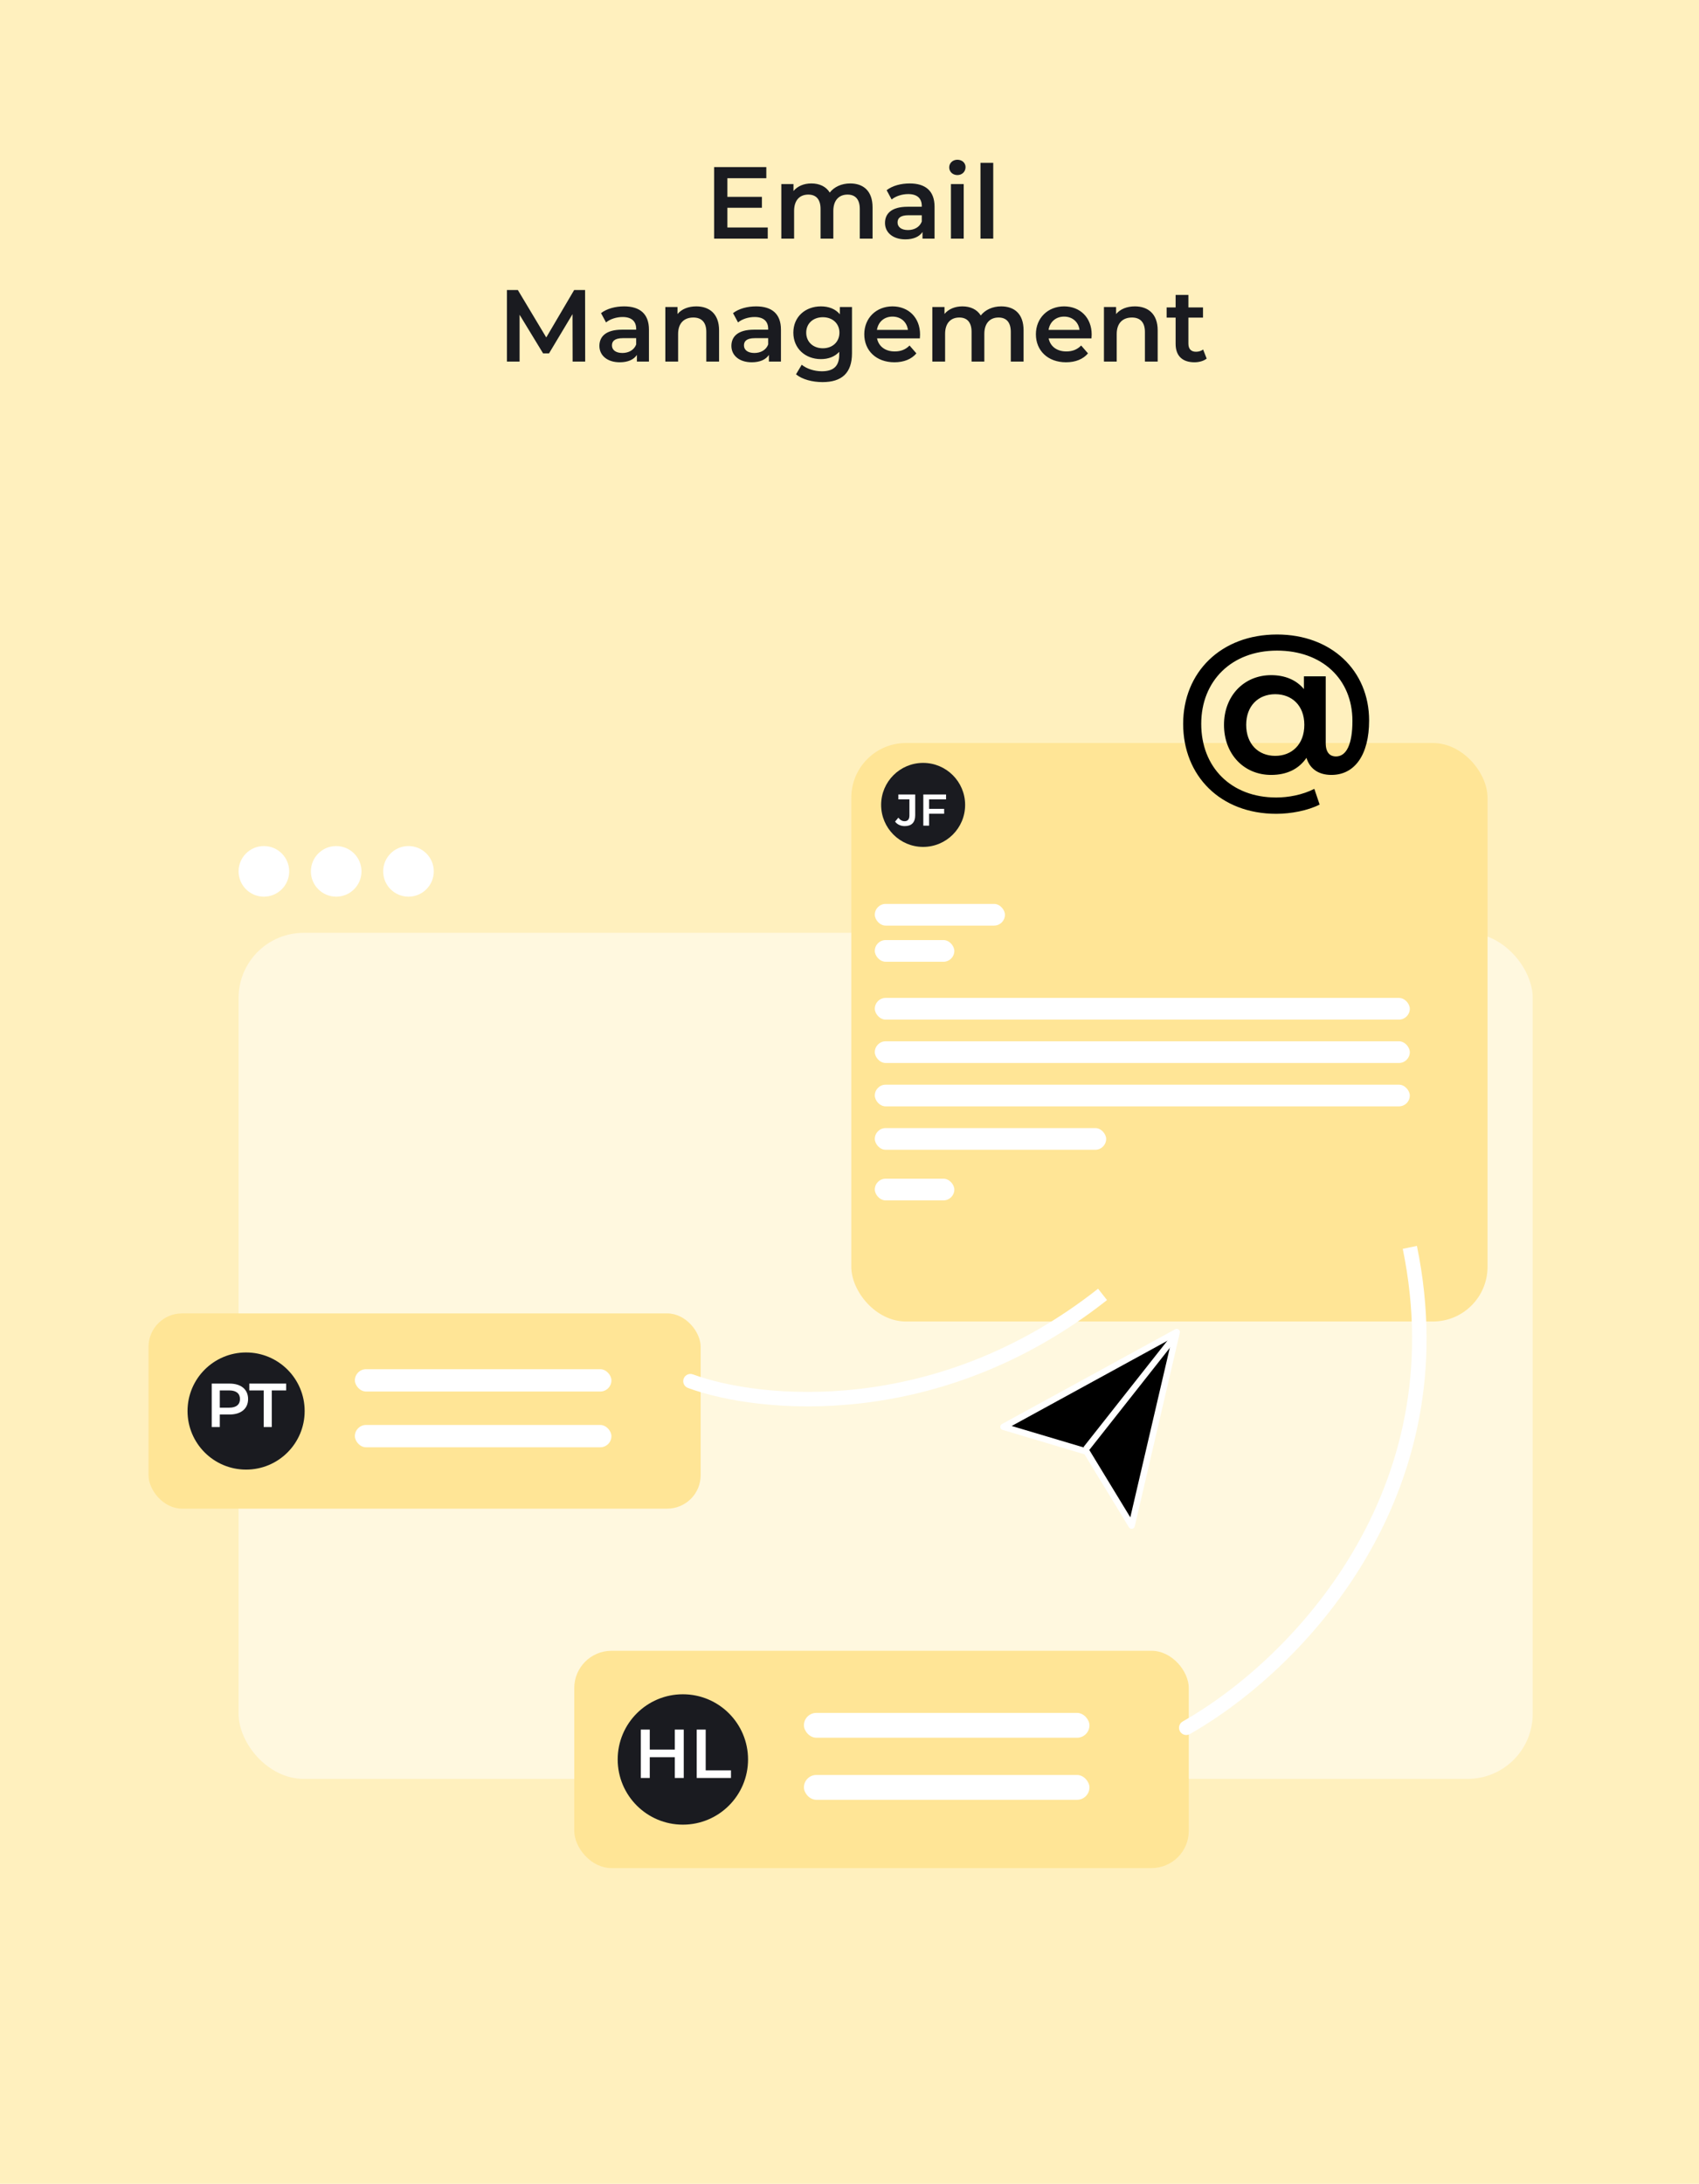 <svg width="235" height="302" viewBox="0 0 235 302" fill="none" xmlns="http://www.w3.org/2000/svg">
<rect width="235" height="302" fill="#FFF0BE"/>
<path d="M100.61 31.46H106.192V33H98.773V23.108H105.994V24.648H100.61V27.22H105.386V28.732H100.61V31.46ZM117.595 25.369C119.418 25.369 120.69 26.401 120.69 28.676V33H118.923V28.902C118.923 27.559 118.301 26.909 117.227 26.909C116.069 26.909 115.263 27.672 115.263 29.17V33H113.497V28.902C113.497 27.559 112.875 26.909 111.801 26.909C110.628 26.909 109.837 27.672 109.837 29.17V33H108.07V25.454H109.752V26.415C110.317 25.736 111.193 25.369 112.225 25.369C113.327 25.369 114.246 25.779 114.769 26.627C115.376 25.849 116.394 25.369 117.595 25.369ZM125.83 25.369C128.006 25.369 129.264 26.401 129.264 28.577V33H127.596V32.081C127.172 32.731 126.353 33.099 125.222 33.099C123.498 33.099 122.41 32.152 122.41 30.838C122.41 29.58 123.258 28.591 125.547 28.591H127.497V28.478C127.497 27.446 126.876 26.839 125.618 26.839C124.77 26.839 123.894 27.121 123.329 27.588L122.636 26.302C123.442 25.68 124.615 25.369 125.83 25.369ZM125.59 31.813C126.452 31.813 127.201 31.417 127.497 30.64V29.764H125.674C124.473 29.764 124.148 30.216 124.148 30.767C124.148 31.403 124.685 31.813 125.59 31.813ZM132.421 24.21C131.771 24.21 131.291 23.744 131.291 23.15C131.291 22.557 131.771 22.09 132.421 22.09C133.071 22.09 133.552 22.528 133.552 23.108C133.552 23.73 133.085 24.21 132.421 24.21ZM131.531 33V25.454H133.297V33H131.531ZM135.616 33V22.514H137.382V33H135.616ZM80.941 50H79.203L79.189 43.443L75.938 48.87H75.119L71.868 43.528V50H70.116V40.108H71.628L75.557 46.665L79.415 40.108H80.927L80.941 50ZM86.326 42.369C88.502 42.369 89.76 43.401 89.76 45.577V50H88.093V49.081C87.669 49.731 86.849 50.099 85.719 50.099C83.994 50.099 82.906 49.152 82.906 47.838C82.906 46.58 83.754 45.591 86.043 45.591H87.994V45.478C87.994 44.446 87.372 43.839 86.114 43.839C85.266 43.839 84.39 44.121 83.825 44.588L83.132 43.302C83.938 42.68 85.111 42.369 86.326 42.369ZM86.086 48.813C86.948 48.813 87.697 48.417 87.994 47.64V46.764H86.171C84.969 46.764 84.644 47.216 84.644 47.767C84.644 48.403 85.181 48.813 86.086 48.813ZM96.309 42.369C98.118 42.369 99.46 43.401 99.46 45.676V50H97.694V45.902C97.694 44.559 97.03 43.909 95.899 43.909C94.641 43.909 93.794 44.672 93.794 46.184V50H92.027V42.454H93.709V43.429C94.288 42.736 95.207 42.369 96.309 42.369ZM104.584 42.369C106.76 42.369 108.018 43.401 108.018 45.577V50H106.351V49.081C105.927 49.731 105.107 50.099 103.976 50.099C102.252 50.099 101.164 49.152 101.164 47.838C101.164 46.58 102.012 45.591 104.301 45.591H106.252V45.478C106.252 44.446 105.63 43.839 104.372 43.839C103.524 43.839 102.648 44.121 102.083 44.588L101.39 43.302C102.196 42.68 103.369 42.369 104.584 42.369ZM104.344 48.813C105.206 48.813 105.955 48.417 106.252 47.64V46.764H104.429C103.227 46.764 102.902 47.216 102.902 47.767C102.902 48.403 103.439 48.813 104.344 48.813ZM116.162 42.454H117.844V48.855C117.844 51.597 116.417 52.84 113.774 52.84C112.361 52.84 110.962 52.473 110.1 51.767L110.891 50.438C111.555 50.989 112.629 51.343 113.675 51.343C115.343 51.343 116.077 50.579 116.077 49.053V48.657C115.456 49.336 114.565 49.661 113.548 49.661C111.386 49.661 109.732 48.191 109.732 46.001C109.732 43.81 111.386 42.369 113.548 42.369C114.608 42.369 115.54 42.708 116.162 43.457V42.454ZM113.816 48.163C115.145 48.163 116.106 47.287 116.106 46.001C116.106 44.729 115.145 43.867 113.816 43.867C112.474 43.867 111.513 44.729 111.513 46.001C111.513 47.287 112.474 48.163 113.816 48.163ZM127.26 46.269C127.26 46.411 127.246 46.623 127.232 46.792H121.311C121.523 47.894 122.441 48.601 123.756 48.601C124.604 48.601 125.268 48.333 125.805 47.781L126.752 48.87C126.073 49.675 125.013 50.099 123.713 50.099C121.184 50.099 119.544 48.474 119.544 46.227C119.544 43.98 121.198 42.369 123.445 42.369C125.649 42.369 127.26 43.909 127.26 46.269ZM123.445 43.782C122.3 43.782 121.466 44.517 121.297 45.619H125.579C125.437 44.531 124.604 43.782 123.445 43.782ZM138.482 42.369C140.305 42.369 141.577 43.401 141.577 45.676V50H139.81V45.902C139.81 44.559 139.188 43.909 138.114 43.909C136.956 43.909 136.15 44.672 136.15 46.17V50H134.384V45.902C134.384 44.559 133.762 43.909 132.688 43.909C131.515 43.909 130.724 44.672 130.724 46.17V50H128.957V42.454H130.639V43.415C131.204 42.736 132.08 42.369 133.112 42.369C134.214 42.369 135.133 42.779 135.656 43.627C136.263 42.849 137.281 42.369 138.482 42.369ZM150.997 46.269C150.997 46.411 150.983 46.623 150.969 46.792H145.048C145.26 47.894 146.178 48.601 147.492 48.601C148.34 48.601 149.005 48.333 149.542 47.781L150.488 48.87C149.81 49.675 148.75 50.099 147.45 50.099C144.92 50.099 143.281 48.474 143.281 46.227C143.281 43.98 144.935 42.369 147.182 42.369C149.386 42.369 150.997 43.909 150.997 46.269ZM147.182 43.782C146.037 43.782 145.203 44.517 145.034 45.619H149.315C149.174 44.531 148.34 43.782 147.182 43.782ZM156.976 42.369C158.785 42.369 160.127 43.401 160.127 45.676V50H158.361V45.902C158.361 44.559 157.696 43.909 156.566 43.909C155.308 43.909 154.46 44.672 154.46 46.184V50H152.694V42.454H154.376V43.429C154.955 42.736 155.874 42.369 156.976 42.369ZM166.41 48.333L166.904 49.59C166.48 49.929 165.844 50.099 165.208 50.099C163.555 50.099 162.608 49.223 162.608 47.555V43.923H161.365V42.51H162.608V40.786H164.375V42.51H166.396V43.923H164.375V47.513C164.375 48.248 164.742 48.643 165.42 48.643C165.788 48.643 166.141 48.544 166.41 48.333Z" fill="#1A1B20"/>
<g filter="url(#filter0_f_6420_18600)">
<rect x="33" y="129" width="179" height="117" rx="9" fill="white" fill-opacity="0.5"/>
</g>
<g filter="url(#filter1_f_6420_18600)">
<circle cx="36.5" cy="120.5" r="3.5" fill="white"/>
</g>
<g filter="url(#filter2_f_6420_18600)">
<circle cx="46.5" cy="120.5" r="3.5" fill="white"/>
</g>
<g filter="url(#filter3_f_6420_18600)">
<circle cx="56.5" cy="120.5" r="3.5" fill="white"/>
</g>
<g filter="url(#filter4_d_6420_18600)">
<g filter="url(#filter5_f_6420_18600)">
<rect x="19" y="177" width="76.371" height="27" rx="4.629" fill="#FFE596"/>
</g>
<circle cx="32.496" cy="190.501" r="8.1" fill="#1A1B20"/>
<rect x="47.541" y="184.716" width="35.486" height="3.086" rx="1.543" fill="white"/>
<rect x="47.541" y="192.428" width="35.486" height="3.086" rx="1.543" fill="white"/>
<path d="M30.215 186.706C31.795 186.706 32.773 187.513 32.773 188.844C32.773 190.166 31.795 190.981 30.215 190.981H28.858V192.716H27.742V186.706H30.215ZM30.163 190.037C31.142 190.037 31.649 189.599 31.649 188.844C31.649 188.088 31.142 187.65 30.163 187.65H28.858V190.037H30.163ZM34.931 192.716V187.65H32.939V186.706H38.039V187.65H36.047V192.716H34.931Z" fill="white"/>
</g>
<g filter="url(#filter6_d_6420_18600)">
<g filter="url(#filter7_f_6420_18600)">
<rect x="78" y="224" width="85" height="30.05" rx="5.152" fill="#FFE596"/>
</g>
<rect x="109.766" y="232.588" width="39.495" height="3.434" rx="1.717" fill="white"/>
<rect x="109.766" y="241.172" width="39.495" height="3.434" rx="1.717" fill="white"/>
<circle cx="93.023" cy="239.027" r="9.015" fill="#1A1B20"/>
<path d="M91.904 234.897H93.146V241.586H91.904V238.719H88.445V241.586H87.202V234.897H88.445V237.658H91.904V234.897ZM94.939 241.586V234.897H96.181V240.535H99.678V241.586H94.939Z" fill="white"/>
</g>
<g filter="url(#filter8_d_6420_18600)">
<rect x="115" y="100" width="88" height="80" rx="7.562" fill="#FFE596"/>
</g>
<circle cx="127.684" cy="111.309" r="5.809" fill="#1A1B20"/>
<path d="M125.134 114.241C124.592 114.241 124.1 114.02 123.804 113.619L124.26 113.071C124.494 113.392 124.777 113.564 125.116 113.564C125.559 113.564 125.787 113.299 125.787 112.77V110.541H124.254V109.87H126.587V112.727C126.587 113.743 126.082 114.241 125.134 114.241ZM130.856 110.541H128.51V111.852H130.592V112.53H128.51V114.18H127.71V109.87H130.856V110.541Z" fill="white"/>
<rect x="121" y="125" width="18" height="3" rx="1.5" fill="white"/>
<rect x="121" y="130" width="11" height="3" rx="1.5" fill="white"/>
<rect x="121" y="163" width="11" height="3" rx="1.5" fill="white"/>
<rect x="121" y="138" width="74" height="3" rx="1.5" fill="white"/>
<rect x="121" y="144" width="74" height="3" rx="1.5" fill="white"/>
<rect x="121" y="150" width="74" height="3" rx="1.5" fill="white"/>
<rect x="121" y="156" width="32" height="3" rx="1.5" fill="white"/>
<path d="M176.633 87.744C184.13 87.744 189.371 92.714 189.371 99.64C189.371 104.338 187.416 107.163 184.157 107.163C182.418 107.163 181.169 106.348 180.707 104.8C179.648 106.348 177.991 107.163 175.819 107.163C172.07 107.163 169.3 104.311 169.3 100.237C169.3 96.218 172.07 93.366 175.819 93.366C177.72 93.366 179.295 94.017 180.354 95.294V93.529H183.369V102.763C183.369 104.148 184.021 104.61 184.781 104.61C186.248 104.61 187.063 102.899 187.063 99.694C187.063 93.882 182.826 89.971 176.633 89.971C170.332 89.971 166.15 94.18 166.15 100.101C166.15 106.104 170.278 110.286 176.525 110.286C178.181 110.286 180.137 109.933 181.794 109.091L182.527 111.264C180.87 112.106 178.535 112.541 176.525 112.541C168.811 112.541 163.651 107.299 163.651 100.101C163.651 92.985 168.866 87.744 176.633 87.744ZM176.389 104.528C178.67 104.528 180.409 102.953 180.409 100.237C180.409 97.548 178.67 96 176.389 96C174.026 96 172.369 97.63 172.369 100.237C172.369 102.872 174.026 104.528 176.389 104.528Z" fill="black"/>
<path fill-rule="evenodd" clip-rule="evenodd" d="M162.761 184.203L156.524 210.978L150.294 200.743L138.799 197.317L162.758 184.208L162.761 184.203Z" fill="black"/>
<path d="M156.524 210.978L156.15 211.206C156.242 211.358 156.418 211.439 156.594 211.411C156.77 211.383 156.911 211.251 156.952 211.077L156.524 210.978ZM162.761 184.203L163.189 184.302C163.236 184.101 163.136 183.895 162.949 183.806C162.763 183.718 162.54 183.771 162.414 183.935L162.761 184.203ZM150.294 200.743L150.669 200.514C150.613 200.422 150.524 200.353 150.42 200.322L150.294 200.743ZM138.799 197.317L138.588 196.932C138.433 197.017 138.344 197.187 138.363 197.363C138.381 197.539 138.504 197.687 138.674 197.737L138.799 197.317ZM162.758 184.208L162.968 184.593C163.021 184.564 163.068 184.524 163.105 184.476L162.758 184.208ZM156.952 211.077L163.189 184.302L162.334 184.103L156.097 210.878L156.952 211.077ZM149.919 200.971L156.15 211.206L156.899 210.749L150.669 200.514L149.919 200.971ZM150.42 200.322L138.924 196.896L138.674 197.737L150.169 201.163L150.42 200.322ZM139.01 197.702L162.968 184.593L162.547 183.823L138.588 196.932L139.01 197.702ZM162.414 183.935L162.41 183.94L163.105 184.476L163.109 184.471L162.414 183.935Z" fill="white"/>
<path d="M162.324 185.025L150.205 200.391" stroke="white" stroke-width="0.878" stroke-linejoin="round"/>
<path d="M95.846 190.062C95.328 189.871 94.753 190.136 94.562 190.654C94.371 191.173 94.636 191.747 95.154 191.938L95.846 190.062ZM95.154 191.938C104.919 195.536 129.998 198.039 153.12 179.785L151.88 178.215C129.402 195.961 105.081 193.464 95.846 190.062L95.154 191.938Z" fill="white"/>
<path d="M163.585 238.064C163.105 238.336 162.937 238.947 163.209 239.427C163.482 239.907 164.093 240.075 164.573 239.803L163.585 238.064ZM164.573 239.803C180.217 230.917 203.1 206.886 195.983 172.296L194.024 172.699C200.9 206.114 178.812 229.414 163.585 238.064L164.573 239.803Z" fill="white"/>
<defs>
<filter id="filter0_f_6420_18600" x="29" y="125" width="187" height="125" filterUnits="userSpaceOnUse" color-interpolation-filters="sRGB">
<feFlood flood-opacity="0" result="BackgroundImageFix"/>
<feBlend mode="normal" in="SourceGraphic" in2="BackgroundImageFix" result="shape"/>
<feGaussianBlur stdDeviation="2" result="effect1_foregroundBlur_6420_18600"/>
</filter>
<filter id="filter1_f_6420_18600" x="31" y="115" width="11" height="11" filterUnits="userSpaceOnUse" color-interpolation-filters="sRGB">
<feFlood flood-opacity="0" result="BackgroundImageFix"/>
<feBlend mode="normal" in="SourceGraphic" in2="BackgroundImageFix" result="shape"/>
<feGaussianBlur stdDeviation="1" result="effect1_foregroundBlur_6420_18600"/>
</filter>
<filter id="filter2_f_6420_18600" x="41" y="115" width="11" height="11" filterUnits="userSpaceOnUse" color-interpolation-filters="sRGB">
<feFlood flood-opacity="0" result="BackgroundImageFix"/>
<feBlend mode="normal" in="SourceGraphic" in2="BackgroundImageFix" result="shape"/>
<feGaussianBlur stdDeviation="1" result="effect1_foregroundBlur_6420_18600"/>
</filter>
<filter id="filter3_f_6420_18600" x="51" y="115" width="11" height="11" filterUnits="userSpaceOnUse" color-interpolation-filters="sRGB">
<feFlood flood-opacity="0" result="BackgroundImageFix"/>
<feBlend mode="normal" in="SourceGraphic" in2="BackgroundImageFix" result="shape"/>
<feGaussianBlur stdDeviation="1" result="effect1_foregroundBlur_6420_18600"/>
</filter>
<filter id="filter4_d_6420_18600" x="12.057" y="173.143" width="93.343" height="43.971" filterUnits="userSpaceOnUse" color-interpolation-filters="sRGB">
<feFlood flood-opacity="0" result="BackgroundImageFix"/>
<feColorMatrix in="SourceAlpha" type="matrix" values="0 0 0 0 0 0 0 0 0 0 0 0 0 0 0 0 0 0 127 0" result="hardAlpha"/>
<feOffset dx="1.543" dy="4.629"/>
<feGaussianBlur stdDeviation="4.243"/>
<feComposite in2="hardAlpha" operator="out"/>
<feColorMatrix type="matrix" values="0 0 0 0 0 0 0 0 0 0 0 0 0 0 0 0 0 0 0.19 0"/>
<feBlend mode="normal" in2="BackgroundImageFix" result="effect1_dropShadow_6420_18600"/>
<feBlend mode="normal" in="SourceGraphic" in2="effect1_dropShadow_6420_18600" result="shape"/>
</filter>
<filter id="filter5_f_6420_18600" x="17.457" y="175.457" width="79.457" height="30.086" filterUnits="userSpaceOnUse" color-interpolation-filters="sRGB">
<feFlood flood-opacity="0" result="BackgroundImageFix"/>
<feBlend mode="normal" in="SourceGraphic" in2="BackgroundImageFix" result="shape"/>
<feGaussianBlur stdDeviation="0.771" result="effect1_foregroundBlur_6420_18600"/>
</filter>
<filter id="filter6_d_6420_18600" x="71.571" y="220.429" width="100.714" height="45.765" filterUnits="userSpaceOnUse" color-interpolation-filters="sRGB">
<feFlood flood-opacity="0" result="BackgroundImageFix"/>
<feColorMatrix in="SourceAlpha" type="matrix" values="0 0 0 0 0 0 0 0 0 0 0 0 0 0 0 0 0 0 127 0" result="hardAlpha"/>
<feOffset dx="1.429" dy="4.286"/>
<feGaussianBlur stdDeviation="3.929"/>
<feComposite in2="hardAlpha" operator="out"/>
<feColorMatrix type="matrix" values="0 0 0 0 0 0 0 0 0 0 0 0 0 0 0 0 0 0 0.19 0"/>
<feBlend mode="normal" in2="BackgroundImageFix" result="effect1_dropShadow_6420_18600"/>
<feBlend mode="normal" in="SourceGraphic" in2="effect1_dropShadow_6420_18600" result="shape"/>
</filter>
<filter id="filter7_f_6420_18600" x="76.283" y="222.283" width="88.434" height="33.485" filterUnits="userSpaceOnUse" color-interpolation-filters="sRGB">
<feFlood flood-opacity="0" result="BackgroundImageFix"/>
<feBlend mode="normal" in="SourceGraphic" in2="BackgroundImageFix" result="shape"/>
<feGaussianBlur stdDeviation="0.859" result="effect1_foregroundBlur_6420_18600"/>
</filter>
<filter id="filter8_d_6420_18600" x="112.938" y="97.938" width="97.625" height="89.625" filterUnits="userSpaceOnUse" color-interpolation-filters="sRGB">
<feFlood flood-opacity="0" result="BackgroundImageFix"/>
<feColorMatrix in="SourceAlpha" type="matrix" values="0 0 0 0 0 0 0 0 0 0 0 0 0 0 0 0 0 0 127 0" result="hardAlpha"/>
<feOffset dx="2.75" dy="2.75"/>
<feGaussianBlur stdDeviation="2.406"/>
<feComposite in2="hardAlpha" operator="out"/>
<feColorMatrix type="matrix" values="0 0 0 0 0 0 0 0 0 0 0 0 0 0 0 0 0 0 0.25 0"/>
<feBlend mode="normal" in2="BackgroundImageFix" result="effect1_dropShadow_6420_18600"/>
<feBlend mode="normal" in="SourceGraphic" in2="effect1_dropShadow_6420_18600" result="shape"/>
</filter>
</defs>
</svg>
